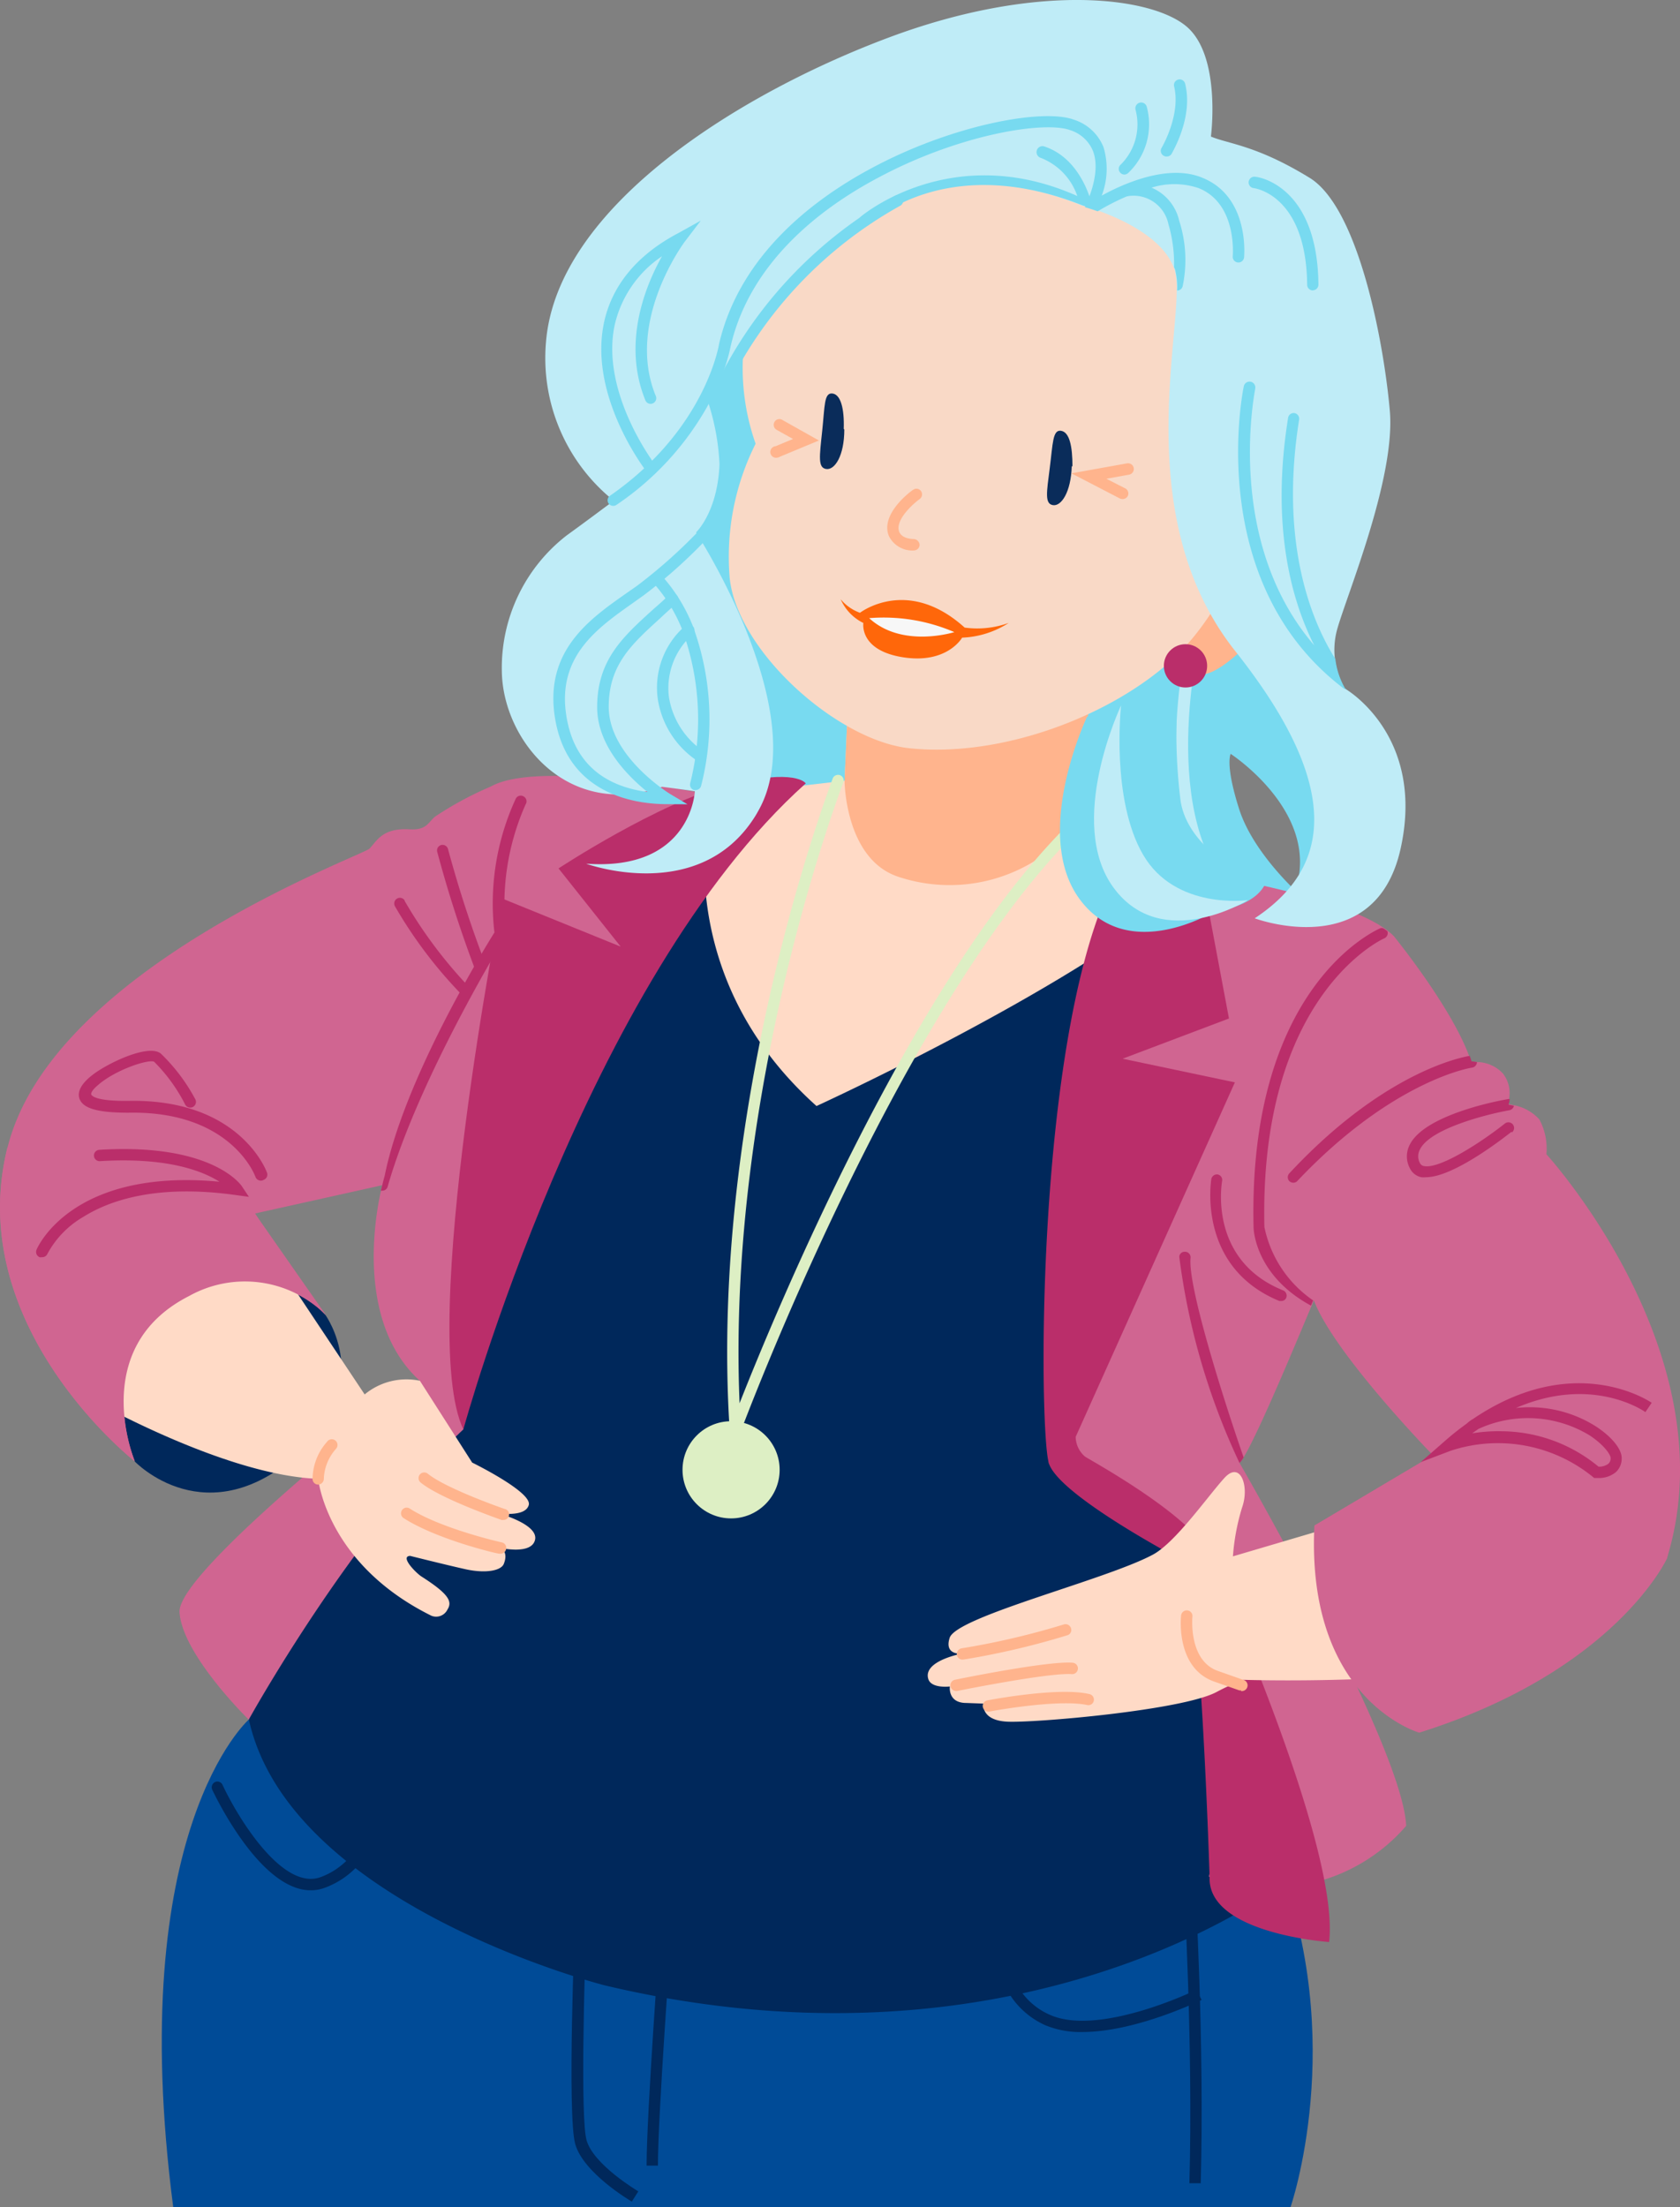 <svg xmlns="http://www.w3.org/2000/svg" viewBox="0 0 267.07 350.76"><rect x="0" y="0" width="267.07" height="350.76" fill="#808080" stroke="none"/><defs><style>.cls-1{fill:#78daf0;}.cls-2{fill:#bfecf7;}.cls-3{fill:#004b97;}.cls-4{fill:#00285b;}.cls-5{fill:#ffdac6;}.cls-6{fill:#ffb48d;}.cls-7{fill:#f9d9c6;}.cls-8{fill:#0a2c5a;}.cls-9{fill:#ff670a;}.cls-10{fill:#f7f7f7;}.cls-11{fill:#ddefc4;}.cls-12{fill:#d06591;}.cls-13{fill:#ba2e6a;}</style></defs><g id="Lager_2" data-name="Lager 2"><g id="Lager_1-2" data-name="Lager 1"><g id="Ledningsdam"><path class="cls-1" d="M115.88,128.26a119.51,119.51,0,0,1,19.84.21c9.73,1.05,66.72,13.33,66.72,15.46s4.24-1.7,4.24-1.7-7.41-6.51-9.69-13.65-1.35-8.78-1.35-8.78,13.53,8.78,10.61,20.52c-2.64,10.48,7.84-19.69,7.84-19.69l-10.37-19.48L192.05,30.91l-31-7.72L98,48.62Z"/><path class="cls-2" d="M195.39,144c-13.65-13.17-6.71-42-6.42-43.28l1.8.43c0,.29-7,29.07,5.92,41.48Z"/><path class="cls-3" d="M44.34,269.52l-4.8,3.75s-19.81,17.43-12,77.49H205.15s9.18-26.43-2.08-55.2c-7.84-20-66.94-1.64-66.94-1.64Z"/><path class="cls-4" d="M14.83,205.15l2.94,16.23,3.61,10.82s11.52,12.2,26.47-1.56c11.71-10.82,3.9-21.65,3.9-21.65L39.23,196.14Z"/><polygon class="cls-5" points="134.89 109.88 134.27 124.07 109.37 126.94 105.92 166.74 118.82 193.65 187.54 142.4 169.49 132.66 174.07 107.18 148.88 113.76 134.89 109.88"/><path class="cls-4" d="M113.06,126.9S105.51,154,129.8,175.76c0,0,39.1-17.87,57.71-33.36L215.93,164l-7.21,42.7-18.49,35.35s17.28,42.72,13.15,57.71c0,0-40.87,31.48-107.23,15.74,0,0-50.24-12.75-56.61-42.36a160.1,160.1,0,0,1,34.12-46.12S58.28,207.55,68,184.69s26.24-59.16,26.24-59.16Z"/><path class="cls-6" d="M142.69,139.29a25.77,25.77,0,0,0,26.86-6.56h0l4.58-25.48-25.25,6.58-14-3.88-.62,14.2S134.34,136.43,142.69,139.29Z"/><path class="cls-6" d="M184.84,101.22s2.29,8,7.83,5.54,16.6-15.85,13.36-22-12-4.58-13.18-2.29S184.84,101.22,184.84,101.22Z"/><path class="cls-7" d="M116,91.87c1.24,11.72,17.29,25.95,28.73,27.05,14.32,1.46,31.81-5,41.82-14.27,11-10.26,16.68-30.78,17.83-42.07,2.1-20.29-9.75-41.95-40.57-45.09C139.74,15,130.61,28.77,124.21,38.3a36.17,36.17,0,0,0-4.09,32.21A40,40,0,0,0,116,91.87Z"/><path class="cls-8" d="M170.38,74.05c-.13,4.2-1.68,6.44-3,6.22s-1-2-.5-5.9.45-6.13,1.8-5.91,1.81,2.47,1.81,5.68"/><path class="cls-8" d="M134.22,68.24c0,4.2-1.52,6.48-2.87,6.29s-1.08-1.94-.65-6,.29-6.14,1.62-6,1.92,2.42,1.81,5.63"/><path class="cls-6" d="M145.24,87.48a4.17,4.17,0,0,1-3.93-2.29c-1.41-3.44,3.3-7,3.84-7.35a.9.9,0,0,1,1.26.19h0a.93.93,0,0,1-.2,1.27c-1.08.77-4,3.4-3.25,5.23.47,1.15,2.26,1.13,2.31,1.13a1,1,0,0,1,.92.87.91.91,0,0,1-.86.94h-.09Z"/><path class="cls-9" d="M136.71,97.38s7.54-5.86,16.64,2.35a14.66,14.66,0,0,0,7-.74,14.66,14.66,0,0,1-7.4,2.34s-2.36,4.22-9.39,3.12S137.25,99,137.25,99a7.61,7.61,0,0,1-3.61-3.77A7.19,7.19,0,0,0,136.71,97.38Z"/><path class="cls-10" d="M138.17,98.23a28.43,28.43,0,0,1,13.54,2.22S143.43,103.08,138.17,98.23Z"/><path class="cls-11" d="M116.27,231.52,116,227.3c-3.42-52.19,16.23-103.08,16.38-103.61a.92.92,0,0,1,1.17-.5.91.91,0,0,1,.51,1.17h0c-.18.49-18.61,48.35-16.49,98.63,5.77-14.64,27.2-66.35,51.29-91a.9.9,0,0,1,1.28,1.26c-27.81,28.44-52.15,93.61-52.4,94.26Z"/><circle class="cls-11" cx="116.22" cy="233.57" r="7.72"/><path class="cls-6" d="M178.46,79.31a1,1,0,0,1-.42-.09l-7.72-4,8.86-1.59a.91.91,0,1,1,.3,1.8l-3.6.65,3,1.53a.91.91,0,0,1,.4,1.21A.93.93,0,0,1,178.46,79.31Z"/><path class="cls-6" d="M123.63,72.71a.92.92,0,1,1-.34-1.8l2.78-1.15-2.62-1.46a.91.91,0,0,1-.34-1.23.89.89,0,0,1,1.22-.36h0L130.18,70,124,72.57A.88.88,0,0,1,123.63,72.71Z"/><path class="cls-12" d="M75.75,191.3c-5.25,14.61-2.09,35.85-2.09,35.85-17.87,16.74-34.12,46.12-34.12,46.12s-10.6-10.34-11-17.08,38.23-36.74,38.23-36.74c-10.21-9.23-7.11-26.25-6.2-30.26.12-.56.21-.86.21-.86l-.86.2-19.39,4.31,11.25,16.1A18.21,18.21,0,0,0,30.06,206c-16.24,8.26-8.63,26.24-8.63,26.24S-5.92,210.82,1.2,182.34,57.59,136,58.73,134.86s2-3.34,6.4-3.07c2.65.16,2.92-1.06,4-2A54.11,54.11,0,0,1,78,125c8.62-4.87,39.68,2.29,39.68,2.29S81,176.68,75.75,191.3Z"/><path class="cls-12" d="M245.83,183.42a9.75,9.75,0,0,0-1.12-5.53,7.36,7.36,0,0,0-4.15-2.28l-.86-.18a5.11,5.11,0,0,0,.2-.86,5,5,0,0,0-1-4,5.74,5.74,0,0,0-4.11-1.8,7.06,7.06,0,0,0-.92,0c-.09-.29-.18-.58-.29-.87-2.92-8-12-19.13-12-19.13a8.74,8.74,0,0,0-1-.88,5.13,5.13,0,0,0-.65-.47c-10.17-6.82-41.69-10.57-41.69-10.57-14.05,26.8-11.49,95.74-11.49,95.74L192.18,247c8.29,18.72,0,51.21,0,51.21a28.38,28.38,0,0,0,31.36-8.06c-.2-4.52-3.61-13.11-7.9-22.29a22,22,0,0,0,10,7.42c31.2-9.83,39.37-27.7,39.37-27.7C274.94,215.23,245.83,183.42,245.83,183.42Zm-36.84,59a47.44,47.44,0,0,0,1.42,14.73c-5.64-11.09-11.32-21.11-12.91-23.89l-.45-.78a5.29,5.29,0,0,0,.65-.9c2.61-4.29,9.18-20.27,10.82-24.11l.34-.83c.11.27.22.54.34.81,3.83,8.66,18.6,23.81,18.6,23.81Z"/><path class="cls-13" d="M73.66,227.15s19.55-71.46,54.43-102.66c0,0-1.5-2.47-12.39.25S88.79,138,88.79,138l9.88,12.43-18.9-7.67S66.27,211.57,73.66,227.15Z"/><path class="cls-13" d="M196.31,172,171,228.33a4.2,4.2,0,0,0,1.5,3.15c1.42.89,17.13,9.52,19.73,15.58s20.74,46.89,19.06,61.55c0,0-19.37-1.31-19-10.33,0,0-1.37-44.36-3.89-50.08,0,0-19.84-10.35-21.64-15.6s-2.42-83.78,15.35-99.87c0,0,6.65-.54,8,1.12l5.26,28-16.91,6.39Z"/><path class="cls-5" d="M12,221S34.82,234.44,50.58,235c0,0,1.3,13.49,18,21.76a2,2,0,0,0,2.56-1c.76-1.21.34-2.38-4.13-5.23-.88-.56-3.5-3.23-1.8-3.28,0,0,5.54,1.39,8.76,2.11s5.72.25,6.13-.87c.83-2.13-.72-2.54-.72-2.54s5.14,1.23,5.68-1.28-6-4.24-6-4.24,4.46.78,5-1.28-9-6.73-9-6.73l-8.31-13a10.42,10.42,0,0,0-8.78,2.17L40.21,194.93l-20.09-1Z"/><path class="cls-12" d="M1.18,182.34c-7.12,28.48,20.25,49.85,20.25,49.85s-7.59-18,8.63-26.24a18.22,18.22,0,0,1,21.74,3,167.48,167.48,0,0,1-11.25-16.1C23.67,163.89,1.18,182.34,1.18,182.34Z"/><path class="cls-5" d="M227.18,232.37,210,243.19,196,247.32a34.91,34.91,0,0,1,1.46-7.78c1.18-3.28-.23-7.5-2.81-4.68s-7.74,10.22-11.34,12.17c-7.4,4-31.2,9.83-32.34,13.23-.93,2.89,2,2.51,2,2.51s-6.24,1.12-5.41,4C148,268.38,151,268,151,268s-.38,2.62,2.61,2.62l2.74.1s-.5,2.64,3.74,2.87,27.9-1.8,33.32-4.72a41,41,0,0,1,4.21-1.93s43.42,1.44,55.09-7.05,10-21.84,2.13-28.23C243.52,222.54,227.18,232.37,227.18,232.37Z"/><path class="cls-12" d="M265,247.64s-8.17,17.89-39.39,27.7c0,0-18-5.14-16.66-32.91l18.81-11.16a31.72,31.72,0,0,1,26.09-7C269.72,227,265,247.64,265,247.64Z"/><path class="cls-4" d="M172.05,322.91a14.48,14.48,0,0,1-5.88-1.08,13,13,0,0,1-7.61-13.27l1.81.25a11,11,0,0,0,6.56,11.38c7.85,3.48,23.14-3.91,23.28-4l.81,1.62C190.47,318.06,180.46,322.91,172.05,322.91Z"/><path class="cls-4" d="M190.88,346.94h-1.8c.61-22.22-.9-47.47-.92-47.72l1.8-.13C190,299.33,191.49,324.65,190.88,346.94Z"/><path class="cls-4" d="M49.39,300.39c-8.12,0-15.31-15.29-15.66-16a.94.94,0,0,1,.45-1.2.9.9,0,0,1,1.2.45c2.25,4.85,9.46,16.95,15.63,14.64,7.7-2.85,9-12.73,9-12.82a.91.91,0,1,1,1.8.21h0c0,.46-1.41,11.06-10.15,14.31A6.4,6.4,0,0,1,49.39,300.39Z"/><path class="cls-4" d="M100.44,349.86c-.31-.18-7.72-4.57-9-9.16s-.09-34.48,0-35.77h1.81c-.35,8.64-1,31.76,0,35.19,1.12,3.91,8.15,8.06,8.22,8.11Z"/><path class="cls-4" d="M104.59,344.14h-1.8c0-8.26,2.12-36.79,2.14-37.08l1.8.15C106.72,307.5,104.59,336,104.59,344.14Z"/><path class="cls-2" d="M222.64,134.93c-4.08,18.16-23.18,11-23.18,11,11.94-7.88,14.32-20.54-3.12-42.5C180.71,83.7,187,56.68,187.06,46.17a11.34,11.34,0,0,0-.26-3,2.13,2.13,0,0,0-.23-.7c-1.8-4.73-8.33-7.69-12-9-.85-.31-1.53-.52-2-.65l-.58-.16c-18.86-7.63-32.89-1.28-42.88,8.74a114.31,114.31,0,0,0-14.57,19.14h0c-1.25,2-2,3.26-2,3.26l.16.51a37.15,37.15,0,0,1,1.68,9.47c-.31,7.64-3.73,10.82-3.73,10.82s18.57,28.54,10,44.07c-.22.4-.43.78-.67,1.15-8.87,14-26.8,7.43-26.8,7.43,16.72,1.21,17.28-11.5,17.28-11.5-1.42-.24-5.21-.72-5.21-.72-15.08,5.23-25.25-7.4-25.47-18.22A26.62,26.62,0,0,1,90.09,85.08c3.61-2.61,5.73-4.23,6.8-5l.72-.52-.7-.54A29.05,29.05,0,0,1,86.79,54.43c1.69-21.64,30.95-39.68,54.59-48.5s41.8-6.43,47.3-1.67S192.5,21.7,192.5,21.7c2.85,1.2,7.22,1.37,15.66,6.54C216,33,220,54.52,220.94,65.27S214,94.8,212.56,100.05a12.27,12.27,0,0,0,1.19,9.33l.27.18C215.89,110.73,226.35,118.34,222.64,134.93Z"/><path class="cls-1" d="M172.81,113.9s-8.85,18.61-1.17,29S193,144.85,193,144.85s6.26-.65,8.08-4.29c0,0-12-4.51-13.4-13.26a88.62,88.62,0,0,1-.27-19.4Z"/><path class="cls-2" d="M178.22,112.1s-8.85,18.61-1.17,29,21.33,1.94,21.33,1.94-11.5,1.64-16.66-7.21S178.22,112.1,178.22,112.1Z"/><path class="cls-1" d="M103.63,75.47a.9.9,0,0,1-.72-.36C102.53,74.63,93.59,63,96,51.36c1.23-5.91,5.2-10.82,11.8-14.3l3.6-2-2.54,3.34c-.09.12-9.43,12.62-4.65,24.43a.9.9,0,0,1-.35,1.23.89.89,0,0,1-1.22-.35.78.78,0,0,1-.09-.21c-3.61-9,0-18,2.69-22.78a18,18,0,0,0-7.54,11C95.45,62.54,104.17,73.9,104.26,74a.89.89,0,0,1-.16,1.26A.87.87,0,0,1,103.63,75.47Z"/><path class="cls-1" d="M185.43,24.87a.84.84,0,0,1-.46-.13.9.9,0,0,1-.32-1.23h0s3.1-5.19,2-9.78a.9.9,0,1,1,1.75-.43c1.33,5.32-2,10.82-2.15,11.15A.9.9,0,0,1,185.43,24.87Z"/><path class="cls-1" d="M214.05,109.56a1,1,0,0,1-.48-.18c-22.33-17-15.91-47.74-15.84-48a.92.92,0,0,1,1.81.38c0,.27-5,24.1,9.39,40.8-3.41-6.7-7-18.49-4.16-36.16a.9.9,0,0,1,1-.76h0a.92.92,0,0,1,.76,1c-3.24,20.23,2.29,32.6,5.75,38.07a12.15,12.15,0,0,0,1.54,4.67Z"/><path class="cls-1" d="M178.76,27.74a.91.91,0,0,1-.91-.9.89.89,0,0,1,.32-.69,9,9,0,0,0,2.34-8.73.93.93,0,0,1,.7-1.11.92.92,0,0,1,1.1.7,10.66,10.66,0,0,1-2.95,10.47A.91.91,0,0,1,178.76,27.74Z"/><path class="cls-1" d="M197.77,40.9a.9.9,0,1,1-1.8-.18c0-.09.75-8.33-5.41-10.82a12.07,12.07,0,0,0-7.74,0,28,28,0,0,0-4,1.44,38.53,38.53,0,0,0-4.33,2.24c-.85-.31-1.54-.52-2-.65v-.14s2.67-5.07,1.27-8.77a5.79,5.79,0,0,0-3.61-3.33c-4.08-1.52-17.73.65-30.66,7.61-9,4.79-20.21,13.31-23.33,26.69a27.27,27.27,0,0,1-1.81,5.64h0a33.36,33.36,0,0,1-1.8,3.77A46.15,46.15,0,0,1,98,80.23.91.91,0,0,1,96.74,80h0a.92.92,0,0,1,0-1,.76.76,0,0,1,.2-.2c15.19-10.51,17.35-24,17.37-24.14,3.28-14.11,15-23,24.25-27.94,12.74-6.85,27.18-9.54,32.16-7.7a7.53,7.53,0,0,1,4.71,4.38,12,12,0,0,1-.29,7.69c3.6-2,10.69-5.07,16-2.84C198.6,31.25,197.81,40.52,197.77,40.9Z"/><path class="cls-1" d="M106,127.79c-4.76,0-16-1.37-17.83-14.07-1.5-10.4,5.62-15.38,11.34-19.4.61-.43,1.23-.85,1.8-1.26A81.94,81.94,0,0,0,112,83.39a.89.89,0,0,1,1.26-.14.9.9,0,0,1,.14,1.27l-.07.08a81.4,81.4,0,0,1-11,10l-1.8,1.28C95,99.8,88.63,104.24,90,113.54s8.08,11.65,12.93,12.32c-3.13-2.53-8-7.38-8-13.49,0-7.47,4.08-11.15,8.78-15.42.85-.76,1.81-1.55,2.58-2.38a.9.9,0,0,1,1.28,0h0a.88.88,0,0,1,0,1.25h0c-.88.85-1.8,1.64-2.61,2.42-4.57,4.15-8.19,7.43-8.19,14.08,0,7.87,9.63,13.76,9.74,13.84l2.78,1.65Z"/><path class="cls-1" d="M110.59,125.55a.61.61,0,0,1-.27,0,.9.9,0,0,1-.59-1.12,41.5,41.5,0,0,0-1.3-24.43,24.92,24.92,0,0,0-4.67-7.47.87.87,0,0,1,.1-1.24l0,0a.88.88,0,0,1,1.24.09l0,0a26.68,26.68,0,0,1,5,8,42.78,42.78,0,0,1,1.35,25.52A.9.9,0,0,1,110.59,125.55Z"/><path class="cls-1" d="M111.24,121a.81.81,0,0,1-.45-.13,14.44,14.44,0,0,1-6.22-9.77,13,13,0,0,1,4.36-11.65.9.9,0,1,1,1.14,1.4h0a11.37,11.37,0,0,0-3.73,9.92,12.81,12.81,0,0,0,5.41,8.55.89.89,0,0,1,.31,1.23.9.9,0,0,1-.76.45Z"/><path class="cls-1" d="M137.45,36a.87.87,0,0,1-.69-.32.9.9,0,0,1,.09-1.26c.16-.13,14.43-12.19,34.41-3.27a9.93,9.93,0,0,0-5.88-6.09.95.95,0,0,1,.56-1.81c6.24,2,7.74,9.58,7.79,9.89l-1.66-.51c-22.07-8.73-33.88,3-34,3.09A1,1,0,0,1,137.45,36Z"/><path class="cls-13" d="M6.63,199.78a.65.65,0,0,1-.34,0,.91.91,0,0,1-.49-1.17c.23-.56,5.79-13,29.09-10.82-2.67-1.7-8.3-3.93-19-3.27a.9.9,0,1,1-.11-1.8c17.86-1.1,22.49,5.52,22.67,5.79l1.12,1.68-2-.27c-12.75-1.81-20.27.9-24.33,3.46a15,15,0,0,0-5.77,6A.91.91,0,0,1,6.63,199.78Z"/><path class="cls-13" d="M41.47,187.62a.93.93,0,0,1-.85-.57c-.14-.44-4.07-10.55-20.2-10.23-4.77,0-7.21-.63-7.79-2.23-.41-1.27.47-2.67,2.62-4.17,2.6-1.8,8.44-4.49,10.31-3A28.87,28.87,0,0,1,31,174.6a.91.91,0,1,1-1.6.85h0a26.75,26.75,0,0,0-4.89-6.72c-.84-.47-6.2,1.26-9,3.76-1,.85-1.07,1.34-1,1.45s.48,1.08,6,1c17.44-.31,21.77,10.93,21.93,11.4a.88.88,0,0,1-.5,1.14h0A.91.91,0,0,1,41.47,187.62Z"/><path class="cls-13" d="M76.58,155.22a.9.9,0,0,1-.81-.52,196,196,0,0,1-6.26-19.32.88.88,0,0,1,.61-1.09h0a.9.9,0,0,1,1.1.63,188.09,188.09,0,0,0,6,18.41c.21.46-.42.94-.87,1.16C76.2,154.53,76.71,155.22,76.58,155.22Z"/><path class="cls-13" d="M74.42,158.73a.86.86,0,0,1-.61-.25,71.25,71.25,0,0,1-11-14.42.91.91,0,0,1,.28-1.25.9.9,0,0,1,1.24.28.56.56,0,0,1,0,.08,72.4,72.4,0,0,0,10.64,14.1c.36.35-.47.49-.81.87S74.67,158.73,74.42,158.73Z"/><path class="cls-13" d="M83.6,127.73a39,39,0,0,0-3.14,20.58v.31l-.16.27c-.15.21-13.76,22.47-18.67,39.67a.87.87,0,0,1-.86.65.41.41,0,0,1-.22,0c.13-.56.22-.86.22-.86s.1-.49.39-1.54C64.28,171.38,77,150.75,78.6,148.18A39.75,39.75,0,0,1,82,126.9a.89.89,0,0,1,1.2-.36h0a.89.89,0,0,1,.42,1.18Z"/><path class="cls-13" d="M220,149.14c-.2.09-19.84,9-19,45.84a18.67,18.67,0,0,0,7.75,11.67l-.34.83h0c-8.88-4.8-9.13-12.12-9.13-12.43-.9-38.12,19.26-47.15,20.13-47.53a.72.72,0,0,1,.5,0,5.13,5.13,0,0,1,.65.47h0A.92.92,0,0,1,220,149.14Z"/><path class="cls-13" d="M203.72,206.74h-.34c-13.17-5.41-10.82-19.24-10.82-19.37a.92.92,0,0,1,1-.74.9.9,0,0,1,.72,1.05c-.09.52-2.11,12.62,9.71,17.38a.91.91,0,0,1,.48,1.18A.83.83,0,0,1,203.72,206.74Z"/><path class="cls-13" d="M197.05,232.49a109.07,109.07,0,0,1-9.58-32.76.83.83,0,0,1,.85-.81h.14a.89.89,0,0,1,.8,1h0c-.44,4.5,5.19,22.34,8.44,31.68A5.29,5.29,0,0,1,197.05,232.49Z"/><path class="cls-13" d="M234.79,168.78a.91.91,0,0,1-.79.88c-.13,0-12.62,2-27.75,18a.87.87,0,0,1-.65.29,1,1,0,0,1-.62-.24.9.9,0,0,1,0-1.27h0c14.77-15.87,27.05-18.39,28.66-18.65.11.29.2.58.29.87A6.11,6.11,0,0,1,234.79,168.78Z"/><path class="cls-13" d="M240.29,179.85c-1,.78-9.14,7.22-13.58,7.22a3.48,3.48,0,0,1-.79,0,2.63,2.63,0,0,1-1.8-1.43,4,4,0,0,1,0-3.75c2.4-4.78,14.19-7,15.52-7.21a.55.55,0,0,1,.36,0,4.27,4.27,0,0,1-.19.86l.86.18a.91.91,0,0,1-.72.71c-3.37.59-12.62,2.88-14.23,6.25a2.24,2.24,0,0,0,0,2.13.86.86,0,0,0,.65.49c2.51.52,9.22-3.86,12.86-6.76a.9.9,0,1,1,1.12,1.42Z"/><path class="cls-13" d="M254.07,234.87h-.65l-.21-.18a23.93,23.93,0,0,0-22.62-4.14l-4.74,1.8,3.82-3.34a43.43,43.43,0,0,1,3.48-2.77,5.11,5.11,0,0,1,1-.74c16.23-11,28.29-2.67,28.42-2.58l-1,1.48c-.43-.31-8.62-5.85-20.59-.65a19.64,19.64,0,0,1,12.62,2.86c2.52,1.61,4.2,3.61,4.2,5.09a2.91,2.91,0,0,1-.94,2.25A4.19,4.19,0,0,1,254.07,234.87Zm-15.69-7.43a24.43,24.43,0,0,1,15.74,5.63,2.43,2.43,0,0,0,1.57-.47,1.14,1.14,0,0,0,.35-.92c0-.49-1-2.05-3.38-3.61a18.89,18.89,0,0,0-17.63-1l-1,.7a27.41,27.41,0,0,1,4.34-.34Z"/><path class="cls-6" d="M50.58,235.92a.9.9,0,0,1-.89-.78,9,9,0,0,1,2.28-6,.91.91,0,1,1,1.44,1.1,7.57,7.57,0,0,0-1.93,4.67.94.94,0,0,1-.79,1Z"/><path class="cls-6" d="M79.58,246.9h-.2c-.42,0-10.08-2.31-15.3-5.71a.91.91,0,0,1-.13-1.27.89.89,0,0,1,1.13-.23c4.94,3.21,14.6,5.41,14.69,5.41a.9.9,0,0,1,.69,1.07h0A.91.91,0,0,1,79.58,246.9Z"/><path class="cls-6" d="M80,241.53a.71.71,0,0,1-.29,0c-.39-.15-9.72-3.39-12.84-5.94a.9.9,0,1,1,1.14-1.4c2.88,2.36,12.19,5.61,12.3,5.62a.88.88,0,0,1-.31,1.72Z"/><path class="cls-6" d="M153,263.73a.88.88,0,0,1-.88-.74.92.92,0,0,1,.74-1.05,122.09,122.09,0,0,0,16.23-3.79.91.91,0,0,1,1.15.55.87.87,0,0,1-.5,1.14h0a123.25,123.25,0,0,1-16.56,3.88Z"/><path class="cls-6" d="M152,268.72a.91.91,0,0,1-.89-.72.89.89,0,0,1,.67-1.06h0c.61-.13,15-3.07,18.8-2.71a.91.91,0,0,1-.14,1.81c-3.61-.29-18.16,2.65-18.3,2.68Z"/><path class="cls-6" d="M157.12,272a.92.92,0,0,1-.88-.74.9.9,0,0,1,.72-1.05c.45-.09,11.36-2.16,16.23-1a.9.9,0,0,1,.69,1.07h0a.88.88,0,0,1-1.05.67h0c-4.6-1-15.47,1-15.58,1.05Z"/><path class="cls-6" d="M197.3,268.61a.81.81,0,0,1-.31,0l-4-1.4c-6.08-2.18-5.27-10.16-5.23-10.5a.91.91,0,0,1,1-.8.9.9,0,0,1,.8,1h0s-.68,6.91,4,8.6l4,1.41a.91.91,0,0,1-.29,1.8Z"/><path class="cls-1" d="M208.7,46.15a.9.9,0,0,1-.9-.9c-.15-14.07-8.1-15.29-8.44-15.35a.91.91,0,1,1,.23-1.8c.4,0,9.85,1.39,10,17.11a.9.9,0,0,1-.88.92h0Z"/><path class="cls-1" d="M114.81,62.11a.92.92,0,0,1-.37-.09.9.9,0,0,1-.44-1.2h0a68.6,68.6,0,0,1,28.3-29.72.9.9,0,0,1,1.2.41h0a.91.91,0,0,1-.42,1.2,66.64,66.64,0,0,0-27.45,28.88A.88.88,0,0,1,114.81,62.11Z"/><path class="cls-1" d="M188,45.52a.9.9,0,0,1-.87.65h0a11.33,11.33,0,0,0-.25-3,2.16,2.16,0,0,0-.24-.7,22.45,22.45,0,0,0-.9-6.87,5.66,5.66,0,0,0-6.65-4.39h-.15a.88.88,0,0,1-.92-.7.9.9,0,0,1,.68-1.08h0a7.68,7.68,0,0,1,4.24.34,7.5,7.5,0,0,1,4.52,5.32A20.25,20.25,0,0,1,188,45.52Z"/><circle class="cls-13" cx="188.46" cy="105.81" r="3.44"/></g></g></g></svg>